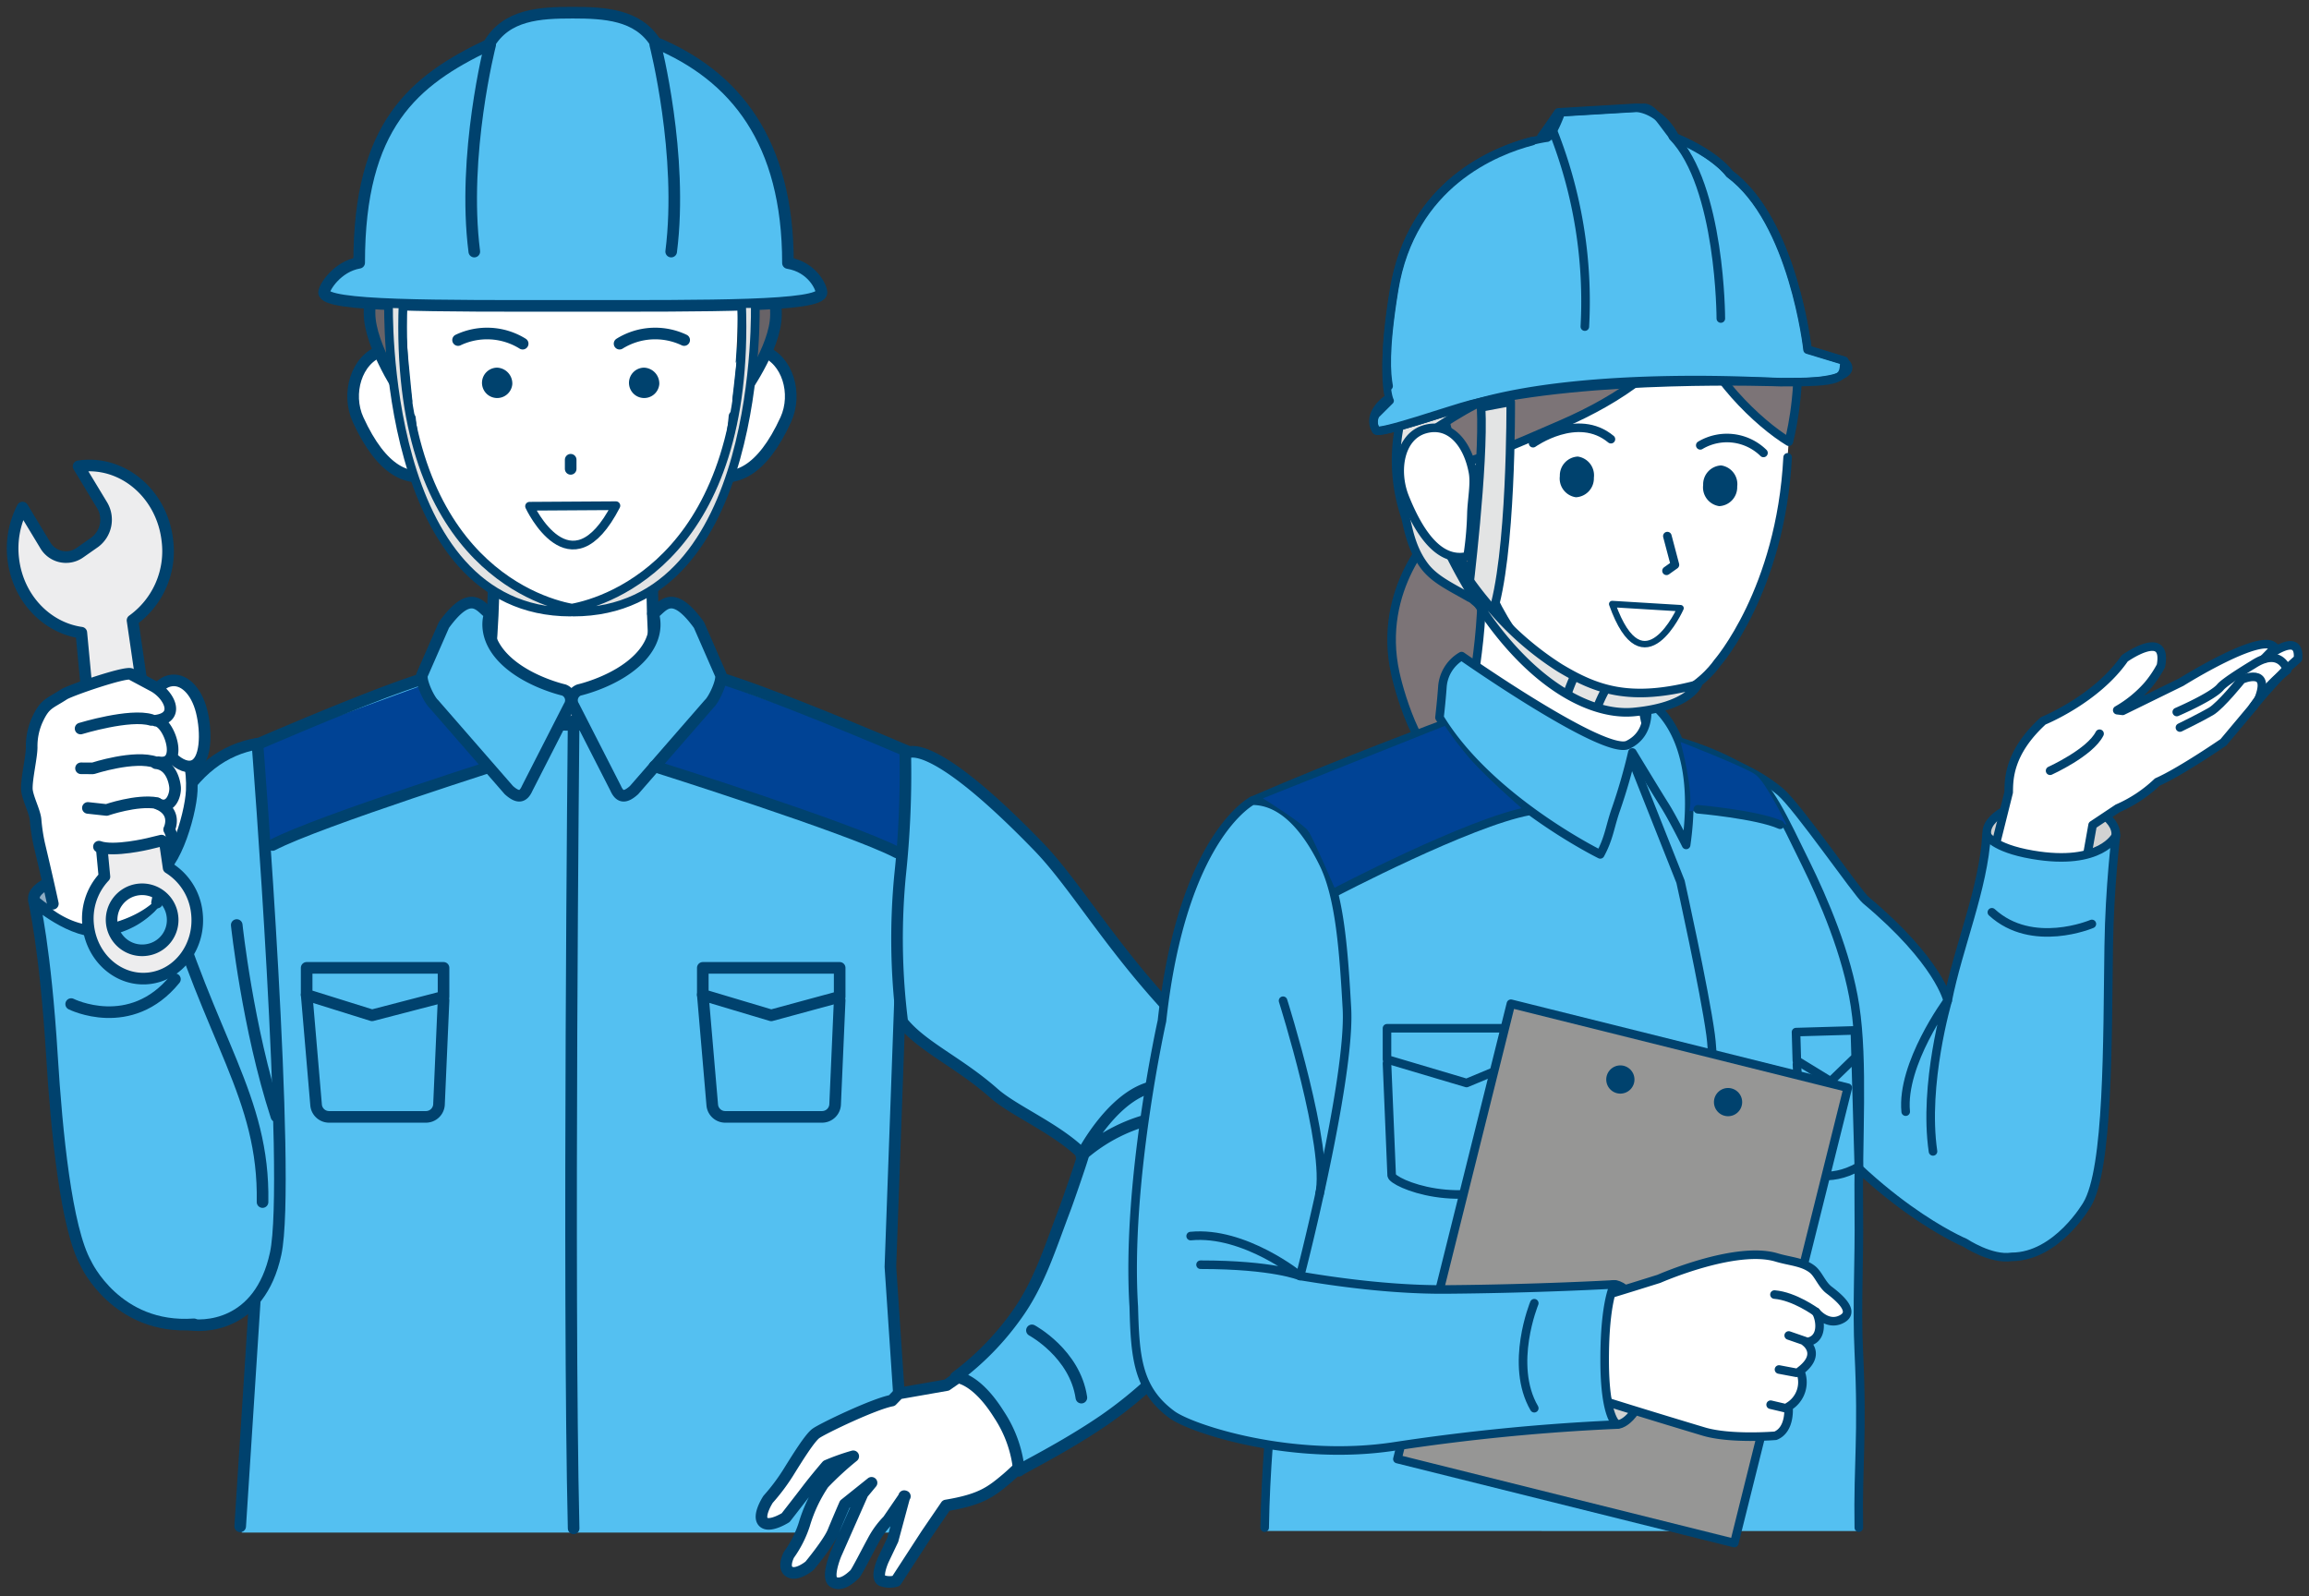 <svg xmlns="http://www.w3.org/2000/svg" width="395.329" height="273.25" viewBox="0 0 395.329 273.25">
  <rect x="0" y="0" width="395.329" height="273.25" fill="#333333" stroke="none"/>
  <g id="head_deco" transform="translate(-1057.875 -307.875)">
    <g id="Group_2562" data-name="Group 2562" transform="translate(1059 309)">
      <path id="Path_4531" data-name="Path 4531" d="M33.425,80.6C39.231,63.159,37.9,38.017,37.9,38.017H65.485S63.454,61.952,69.665,80.6Z" transform="translate(45.389 51.501)" fill="#fff" stroke="rgba(0,0,0,0)" stroke-width="2.25"/>
      <path id="Path_4532" data-name="Path 4532" d="M33.425,80.6C39.231,63.159,37.9,38.017,37.9,38.017H65.485S63.454,61.952,69.665,80.6Z" transform="translate(45.389 51.501)" fill="none" stroke="#00426e" stroke-linecap="round" stroke-linejoin="round" stroke-width="1.987"/>
      <path id="Path_4533" data-name="Path 4533" d="M17.239,195.756H131.363l-3.069-45.71,3.183-88.262S94.521,46.223,94.365,48.813c-.687,11.5-40.537,11.553-41.223.056C52.986,46.278,16.97,61.735,16.97,61.735l2.869,88.311L16.97,194.395Z" transform="translate(23.027 65.511)" fill="#54c0f1" stroke="rgba(0,0,0,0)" stroke-width="2.25"/>
      <path id="Path_4534" data-name="Path 4534" d="M50.635,48.6l2.612,4.287,8.236,10.227-42.393,14.6-.623-17.3,26.827-9.753Z" transform="translate(25.075 65.85)" fill="#004395" stroke="rgba(0,0,0,0)" stroke-width="2.25"/>
      <path id="Path_4535" data-name="Path 4535" d="M60.862,54.681S27.125,65.335,19.311,69.445" transform="translate(26.223 74.102)" fill="none" stroke="#00426e" stroke-linecap="round" stroke-linejoin="round" stroke-width="1.987"/>
      <path id="Path_4536" data-name="Path 4536" d="M58.12,49.15l-2.612,4.287L47.272,63.664l42.393,14.6.623-17.3L63.462,51.2Z" transform="translate(64.191 66.594)" fill="#004395" stroke="rgba(0,0,0,0)" stroke-width="2.25"/>
      <path id="Path_4537" data-name="Path 4537" d="M16.971,194.687l2.869-44.439L16.971,62.062s36.014-15.79,36.17-13.2c.687,11.52,40.536,11.464,41.225-.054.151-2.6,37.111,13.3,37.111,13.3l-3.183,88.137,3.183,47.5" transform="translate(23.029 65.515)" fill="none" stroke="#00426e" stroke-linecap="round" stroke-linejoin="round" stroke-width="1.987"/>
      <path id="Path_4538" data-name="Path 4538" d="M41.424,52.01s-.986,97.019,0,138.285" transform="translate(55.664 70.251)" fill="none" stroke="#00426e" stroke-linecap="round" stroke-linejoin="round" stroke-width="1.987"/>
      <path id="Path_4539" data-name="Path 4539" d="M45.224,74.826l-12.237,3.18-11.2-3.5V69.877H45.224Z" transform="translate(29.591 94.703)" fill="none" stroke="#00426e" stroke-linecap="round" stroke-linejoin="round" stroke-width="1.987"/>
      <path id="Path_4540" data-name="Path 4540" d="M45.224,72.792l-.779,17.845a2.239,2.239,0,0,1-2.234,2.109H25.633A2.237,2.237,0,0,1,23.4,90.682L21.79,71.841" transform="translate(29.591 97.35)" fill="none" stroke="#00426e" stroke-linecap="round" stroke-linejoin="round" stroke-width="1.987"/>
      <path id="Path_4541" data-name="Path 4541" d="M73.986,69.877H50.552v4.634l11.716,3.5,11.718-3.18Z" transform="translate(68.651 94.703)" fill="none" stroke="#00426e" stroke-linecap="round" stroke-linejoin="round" stroke-width="1.987"/>
      <path id="Path_4542" data-name="Path 4542" d="M73.986,72.792l-.779,17.845a2.239,2.239,0,0,1-2.234,2.109H54.4a2.236,2.236,0,0,1-2.232-2.064L50.552,71.841" transform="translate(68.651 97.35)" fill="none" stroke="#00426e" stroke-linecap="round" stroke-linejoin="round" stroke-width="1.987"/>
      <path id="Path_4543" data-name="Path 4543" d="M33.927,47.17,30.2,55.682c-.34,1.033,1.18,4.284,2,5.011L45.049,75.441c1.423,1.265,2.392,1.4,3.15-.328l7.174-14.047a1.877,1.877,0,0,0-.9-2.765s-6.443-1.444-10.322-5.436-2.345-7.62-2.345-7.62c-1.545-.913-3.079-4.714-7.875,1.925" transform="translate(40.949 58.712)" fill="#54c0f1" stroke="rgba(0,0,0,0)" stroke-width="2.25"/>
      <path id="Path_4544" data-name="Path 4544" d="M33.927,47.17,30.2,55.682c-.34,1.033,1.18,4.284,2,5.011L45.049,75.441c1.423,1.265,2.392,1.4,3.15-.328l7.174-14.047a1.877,1.877,0,0,0-.9-2.765s-6.443-1.444-10.322-5.436-2.345-7.62-2.345-7.62C40.257,44.332,38.724,40.531,33.927,47.17Z" transform="translate(40.949 58.712)" fill="none" stroke="#00426e" stroke-linecap="round" stroke-linejoin="round" stroke-width="1.987"/>
      <path id="Path_4545" data-name="Path 4545" d="M62.787,47.17l3.725,8.512c.34,1.033-1.18,4.284-2,5.011L51.666,75.441c-1.423,1.265-2.392,1.4-3.15-.328L41.342,61.066a1.877,1.877,0,0,1,.9-2.765s6.443-1.444,10.322-5.436,2.345-7.62,2.345-7.62c1.545-.913,3.079-4.714,7.875,1.925" transform="translate(55.764 58.712)" fill="#54c0f1" stroke="rgba(0,0,0,0)" stroke-width="2.25"/>
      <path id="Path_4546" data-name="Path 4546" d="M62.787,47.17l3.725,8.512c.34,1.033-1.18,4.284-2,5.011L51.666,75.441c-1.423,1.265-2.392,1.4-3.15-.328L41.342,61.066a1.877,1.877,0,0,1,.9-2.765s6.443-1.444,10.322-5.436,2.345-7.62,2.345-7.62C56.457,44.332,57.991,40.531,62.787,47.17Z" transform="translate(55.764 58.712)" fill="none" stroke="#00426e" stroke-linecap="round" stroke-linejoin="round" stroke-width="1.987"/>
      <path id="Path_4547" data-name="Path 4547" d="M97.643,98.608l-4.445-.34-6.667,4.622-8.215,1.439-1.175,1.21c-3.072.576-11.662,4.7-12.957,5.589-1.062.727-3.171,4.141-4.907,6.927a34.328,34.328,0,0,1-3.334,4.4s-1.838,2.808-.816,3.862,3.831-.734,3.831-.734,2.343-3,3.78-4.884,3.277-4.018,3.277-4.018a37.579,37.579,0,0,1,4.513-1.6,53.816,53.816,0,0,0-5.1,4.695,25.347,25.347,0,0,0-3.289,6.986,18.883,18.883,0,0,1-2.623,5.179s-1.175,2.189.111,2.926,3.428-1.048,3.428-1.048,3.258-3.923,4.03-5.816,2-4.719,2-4.719l4.575-3.664-1.517,1.828-4.608,10.433s-1.659,3.99-.373,4.726,2.791-.552,3.617-1.342c.337-.321,2.128-3.86,3.065-5.568a14.918,14.918,0,0,1,2.626-3.638l2.838-4.141c.208.066-.208-.059,0,0L77.29,129.4l-1.611,3.386s-1.42,3.093-.229,3.579a3.827,3.827,0,0,0,2.418.064l5.221-8.038L86.43,123.5c5.929-.991,7.616-2.272,10.428-4.643a44.617,44.617,0,0,0,9.689-11.869Z" transform="translate(74.433 133.127)" fill="#fff" stroke="rgba(0,0,0,0)" stroke-width="2.25"/>
      <path id="Path_4548" data-name="Path 4548" d="M97.643,98.608l-4.445-.34-6.667,4.622-8.215,1.439-1.175,1.21c-3.072.576-11.662,4.7-12.957,5.589-1.062.727-3.171,4.141-4.907,6.927a34.328,34.328,0,0,1-3.334,4.4s-1.838,2.808-.816,3.862,3.831-.734,3.831-.734,2.343-3,3.78-4.884,3.277-4.018,3.277-4.018a37.579,37.579,0,0,1,4.513-1.6,53.816,53.816,0,0,0-5.1,4.695,25.347,25.347,0,0,0-3.289,6.986,18.883,18.883,0,0,1-2.623,5.179s-1.175,2.189.111,2.926,3.428-1.048,3.428-1.048,3.258-3.923,4.03-5.816,2-4.719,2-4.719l4.575-3.664-1.517,1.828-4.608,10.433s-1.659,3.99-.373,4.726,2.791-.552,3.617-1.342c.337-.321,2.128-3.86,3.065-5.568a14.918,14.918,0,0,1,2.626-3.638l2.838-4.141c.208.066-.208-.059,0,0L77.29,129.4l-1.611,3.386s-1.42,3.093-.229,3.579a3.827,3.827,0,0,0,2.418.064l5.221-8.038L86.43,123.5c5.929-.991,7.616-2.272,10.428-4.643a44.617,44.617,0,0,0,9.689-11.869Z" transform="translate(74.433 133.127)" fill="none" stroke="#00426e" stroke-linecap="round" stroke-linejoin="round" stroke-width="1.987"/>
      <path id="Path_4549" data-name="Path 4549" d="M127.424,122.762c-2.56-10.414-13.016-20.858-18.586-27.2-8.953-10.194-14.358-19.3-19.966-25.086-19.577-20.2-22.793-15.8-22.793-15.8a164.458,164.458,0,0,1-.894,20.773,113.929,113.929,0,0,0,.38,25.086c3.369,4.232,9.687,6.891,15.687,12.2,3.463,3.067,10.909,6.092,15.3,10.567-.281,1.123-2.664,7.972-3.062,9.022-2.706,7.127-4.5,13.044-8.387,18.421a47.34,47.34,0,0,1-10.378,10.591s3.36-.068,7.415,6.427a21,21,0,0,1,3.4,9.6c.092-.283,7.538-3.855,14.507-8.618a71.705,71.705,0,0,0,12.931-11.454,83.352,83.352,0,0,0,11.992-19.03c3.036-7.057,4.044-9.031,2.456-15.491" transform="translate(87.791 73.32)" fill="#54c0f1" stroke="rgba(0,0,0,0)" stroke-width="2.25"/>
      <path id="Path_4550" data-name="Path 4550" d="M127.424,122.762c-2.56-10.414-13.016-20.858-18.586-27.2-8.953-10.194-14.358-19.3-19.966-25.086-19.577-20.2-22.793-15.8-22.793-15.8a164.458,164.458,0,0,1-.894,20.773,113.929,113.929,0,0,0,.38,25.086c3.369,4.232,9.687,6.891,15.687,12.2,3.463,3.067,10.909,6.092,15.3,10.567-.281,1.123-2.664,7.972-3.062,9.022-2.706,7.127-4.5,13.044-8.387,18.421a47.34,47.34,0,0,1-10.378,10.591s3.36-.068,7.415,6.427a21,21,0,0,1,3.4,9.6c.092-.283,7.538-3.855,14.507-8.618a71.705,71.705,0,0,0,12.931-11.454,83.352,83.352,0,0,0,11.992-19.03C128,131.2,129.011,129.221,127.424,122.762Z" transform="translate(87.791 73.32)" fill="none" stroke="#00426e" stroke-linecap="round" stroke-linejoin="round" stroke-width="1.987"/>
      <path id="Path_4551" data-name="Path 4551" d="M92.005,78.448c-7.9,0-13.962,11.985-13.962,11.985a28.387,28.387,0,0,1,13.113-6.552" transform="translate(105.979 106.314)" fill="none" stroke="#00426e" stroke-linecap="round" stroke-linejoin="round" stroke-width="1.987"/>
      <path id="Path_4552" data-name="Path 4552" d="M74.453,96.255s7.366,3.961,8.467,11.518" transform="translate(101.1 130.391)" fill="none" stroke="#00426e" stroke-linecap="round" stroke-linejoin="round" stroke-width="1.987"/>
      <path id="Path_4553" data-name="Path 4553" d="M32.515,53.628C21.1,55.577,12.884,67.765,10.147,97.088,7.1,129.711,3.855,149.241,20.429,153c2.659.606,12.476.62,15.205-12.053s-3.119-87.322-3.119-87.322" transform="translate(10.437 72.568)" fill="#54c0f1" stroke="rgba(0,0,0,0)" stroke-width="2.25"/>
      <path id="Path_4554" data-name="Path 4554" d="M32.515,53.628C21.1,55.577,12.884,67.765,10.147,97.088,7.1,129.711,3.855,149.241,20.429,153c2.659.606,12.476.62,15.205-12.053S32.515,53.628,32.515,53.628Z" transform="translate(10.437 72.568)" fill="none" stroke="#00426e" stroke-linecap="round" stroke-linejoin="round" stroke-width="1.987"/>
      <path id="Path_4555" data-name="Path 4555" d="M16.711,66.776S18.58,84.4,23.5,99.527" transform="translate(22.696 90.472)" fill="none" stroke="#00426e" stroke-linecap="round" stroke-linejoin="round" stroke-width="1.987"/>
      <path id="Path_4556" data-name="Path 4556" d="M24.907,65.691c.444,2.3-3.68,8.411-10.017,9.638S2.452,70.608,2.008,68.31s4.844-4.251,11.18-5.478,11.275.561,11.718,2.859" transform="translate(2.694 84.609)" fill="#8facc3" stroke="rgba(0,0,0,0)" stroke-width="2.25"/>
      <path id="Path_4557" data-name="Path 4557" d="M24.907,65.691c.444,2.3-3.68,8.411-10.017,9.638S2.452,70.608,2.008,68.31s4.844-4.251,11.18-5.478S24.463,63.393,24.907,65.691Z" transform="translate(2.694 84.609)" fill="none" stroke="#00426e" stroke-linecap="round" stroke-linejoin="round" stroke-width="1.987"/>
      <path id="Path_4558" data-name="Path 4558" d="M40.728,120.243c.316-18.138-9.038-32.9-16.281-55.985,0,0-.951,6-9.628,6.7C5.271,71.723,2.2,66.513,2.2,66.513S3.19,75.162,4.457,87.9c1.2,12.013,2.17,31.9,5.816,38.6,0,0,4.619,15.722,20.36,10.947,5.516-1.673,9.965-9.777,10.1-17.2" transform="translate(2.986 87.002)" fill="#54c0f1" stroke="rgba(0,0,0,0)" stroke-width="2.25"/>
      <path id="Path_4559" data-name="Path 4559" d="M4.688,74.96s10.164,5.1,17.767-4.258" transform="translate(6.372 95.823)" fill="none" stroke="#00426e" stroke-linecap="round" stroke-linejoin="round" stroke-width="1.987"/>
      <path id="Path_4560" data-name="Path 4560" d="M41.116,118.282c.316-18.138-8.911-27.471-16.7-54.468,0,0-1.935,6.608-10.532,7.986-5.2.833-11.9-5.087-11.9-5.087S3.923,74.756,5.065,93.3c.8,13.014,2.437,29.509,5.827,35.542,0,0,5.2,11.322,18.482,10.371" transform="translate(2.709 86.399)" fill="none" stroke="#00426e" stroke-linecap="round" stroke-linejoin="round" stroke-width="1.987"/>
      <path id="Path_4561" data-name="Path 4561" d="M22,65.218c-.2,4.45-3.44,14.936-6.986,14.288S6.076,67.523,7.324,60.715,11.91,50.353,15.456,51,22.31,58.3,22,65.218" transform="translate(9.705 69.002)" fill="#fff" stroke="rgba(0,0,0,0)" stroke-width="2.25"/>
      <path id="Path_4562" data-name="Path 4562" d="M22,65.218c-.2,4.45-3.44,14.936-6.986,14.288S6.076,67.523,7.324,60.715,11.91,50.353,15.456,51,22.31,58.3,22,65.218Z" transform="translate(9.705 69.002)" fill="none" stroke="#00426e" stroke-linecap="round" stroke-linejoin="round" stroke-width="1.987"/>
      <path id="Path_4563" data-name="Path 4563" d="M19.117,54.293c.9,3.581.809,8.767-1.611,9.373s-5.808-3.421-6.707-7,.337-6.979,2.76-7.585,4.662,1.633,5.558,5.214" transform="translate(14.28 66.377)" fill="#fff" stroke="rgba(0,0,0,0)" stroke-width="2.25"/>
      <path id="Path_4564" data-name="Path 4564" d="M19.117,54.293c.9,3.581.809,8.767-1.611,9.373s-5.808-3.421-6.707-7,.337-6.979,2.76-7.585S18.221,50.712,19.117,54.293Z" transform="translate(14.28 66.377)" fill="none" stroke="#00426e" stroke-linecap="round" stroke-linejoin="round" stroke-width="1.987"/>
      <path id="Path_4565" data-name="Path 4565" d="M25.055,83.681c1.571-4,.543-4.077.543-4.077a4.164,4.164,0,0,0,.241-4.466s-.123-4.185-1.979-4.421c2.211,1.229,3.173-1.6,2.982-2.947,0,0-.323-3.692-3.256-3.978l.439-.168c4.417.748,1.854-6.972-.455-7.118,4.289-.58,2.222-4.48-.418-5.912L19.27,48.517c-.991-.42-10.378,2.8-11.447,3.492-2.43,1.583-3.19,1.517-4.433,4.091A10.964,10.964,0,0,0,2.3,61.082c-.012,1.687-.847,5.171-.83,7.023.014,1.456,1.4,3.956,1.5,5.407.075,1.109.5,3,.611,4.086A53.607,53.607,0,0,0,5.843,88.9s4.544,3.692,9.527,2.522c5.761-1.352,8.2-4.183,8.2-4.183.944-1.529.514-1.085,1.484-3.553" transform="translate(2.003 65.673)" fill="#fff" stroke="rgba(0,0,0,0)" stroke-width="2.25"/>
      <path id="Path_4566" data-name="Path 4566" d="M11.677,62.605a35.117,35.117,0,0,1-.757,5.945" transform="translate(14.843 84.849)" fill="none" stroke="#00426e" stroke-linecap="round" stroke-linejoin="round" stroke-width="1.987"/>
      <path id="Path_4567" data-name="Path 4567" d="M27.147,102.272,20.966,59.9a14.579,14.579,0,0,0,5.962-13.726c-.918-7.9-7.566-13.585-14.851-12.7-.116.017-.231.035-.349.054l3.992,6.6a4.829,4.829,0,0,1-1.208,6.389L11.9,48.346a4.111,4.111,0,0,1-5.922-1.4L2.134,40.587a15.213,15.213,0,0,0-1.588,8.8C1.327,56.1,6.263,61.171,12.2,62.009l3.954,41.768a10.448,10.448,0,0,0-2.767,8.444c.646,5.568,5.334,9.574,10.466,8.951s8.772-5.641,8.125-11.206a10.335,10.335,0,0,0-4.829-7.693m-3.836,14.071a5.226,5.226,0,1,1,4.485-5.8,5.172,5.172,0,0,1-4.485,5.8" transform="translate(0.6 45.189)" fill="#ededee" stroke="rgba(0,0,0,0)" stroke-width="2.25"/>
      <path id="Path_4568" data-name="Path 4568" d="M27.147,102.272,20.966,59.9a14.579,14.579,0,0,0,5.962-13.726c-.918-7.9-7.566-13.585-14.851-12.7-.116.017-.231.035-.349.054l3.992,6.6a4.829,4.829,0,0,1-1.208,6.389L11.9,48.346a4.111,4.111,0,0,1-5.922-1.4L2.134,40.587a15.213,15.213,0,0,0-1.588,8.8C1.327,56.1,6.263,61.171,12.2,62.009l3.954,41.768a10.448,10.448,0,0,0-2.767,8.444c.646,5.568,5.334,9.574,10.466,8.951s8.772-5.641,8.125-11.206A10.335,10.335,0,0,0,27.147,102.272Zm-3.836,14.071a5.226,5.226,0,1,1,4.485-5.8A5.172,5.172,0,0,1,23.311,116.342Z" transform="translate(0.6 45.189)" fill="none" stroke="#00426e" stroke-linecap="round" stroke-linejoin="round" stroke-width="1.987"/>
      <path id="Path_4569" data-name="Path 4569" d="M20.212,76.407H18.869L7.458,78.7,5.207,50.934l8.021-2.423,3.98,1.935L19.95,67.411Z" transform="translate(7.077 65.729)" fill="#fff" stroke="rgba(0,0,0,0)" stroke-width="2.25"/>
      <path id="Path_4570" data-name="Path 4570" d="M25.594,79.637a4.164,4.164,0,0,0,.241-4.466s1.519-2.984-1.979-4.421c2.211,1.229,3.173-1.6,2.98-2.947,0,0-.321-3.692-3.253-3.978l.436-.168c4.419.748,1.854-6.974-.455-7.118,4.291-.58,2.225-4.48-.415-5.912L19.265,48.55c-.991-.42-10.376,2.8-11.445,3.492-2.43,1.581-3.19,1.517-4.433,4.091A10.933,10.933,0,0,0,2.3,61.115c-.014,1.687-.849,5.171-.83,7.023.012,1.456,1.4,3.956,1.5,5.407a31.648,31.648,0,0,0,.611,4.086c1.637,6.9,2.345,10.253,2.345,10.253" transform="translate(1.999 65.721)" fill="none" stroke="#00426e" stroke-linecap="round" stroke-linejoin="round" stroke-width="1.987"/>
      <path id="Path_4571" data-name="Path 4571" d="M5.9,58.8l3.2.349s5.141-1.788,8.595-1.182" transform="translate(8.021 78.399)" fill="none" stroke="#00426e" stroke-linecap="round" stroke-linejoin="round" stroke-width="1.987"/>
      <path id="Path_4572" data-name="Path 4572" d="M5.4,56.181l2.05.012s7.132-2.336,10.777-1.022" transform="translate(7.344 74.234)" fill="none" stroke="#00426e" stroke-linecap="round" stroke-linejoin="round" stroke-width="1.987"/>
      <path id="Path_4573" data-name="Path 4573" d="M5.371,53.485s8.46-2.588,12.112-1.468" transform="translate(7.301 70.121)" fill="none" stroke="#00426e" stroke-linecap="round" stroke-linejoin="round" stroke-width="1.987"/>
      <path id="Path_4574" data-name="Path 4574" d="M17.407,60.625l-2.237.543S9.222,62.6,6.7,61.661" transform="translate(9.114 82.169)" fill="none" stroke="#00426e" stroke-linecap="round" stroke-linejoin="round" stroke-width="1.987"/>
      <path id="Path_4575" data-name="Path 4575" d="M38.475,32.2c1.538,4.634,4.768,12.676.5,14.1s-8.857-.356-12.969-9.331c-2.031-4.438-.3-10.333,3.964-11.758s6.962,2.354,8.5,6.988" transform="translate(34.174 33.748)" fill="#fff" stroke="rgba(0,0,0,0)" stroke-width="2.25"/>
      <path id="Path_4576" data-name="Path 4576" d="M38.475,32.2c1.538,4.634,4.768,12.676.5,14.1s-8.857-.356-12.969-9.331c-2.031-4.438-.3-10.333,3.964-11.758S36.937,27.564,38.475,32.2Z" transform="translate(34.174 33.748)" fill="none" stroke="#00426e" stroke-linecap="round" stroke-linejoin="round" stroke-width="1.989"/>
      <path id="Path_4577" data-name="Path 4577" d="M52.805,32.2c-1.541,4.634-4.768,12.676-.507,14.1s8.857-.356,12.969-9.331c2.031-4.438.3-10.333-3.964-11.758s-6.962,2.354-8.5,6.988" transform="translate(68.146 33.748)" fill="#fff" stroke="rgba(0,0,0,0)" stroke-width="2.25"/>
      <path id="Path_4578" data-name="Path 4578" d="M52.805,32.2c-1.541,4.634-4.768,12.676-.507,14.1s8.857-.356,12.969-9.331c2.031-4.438.3-10.333-3.964-11.758S54.341,27.564,52.805,32.2Z" transform="translate(68.146 33.748)" fill="none" stroke="#00426e" stroke-linecap="round" stroke-linejoin="round" stroke-width="1.989"/>
      <path id="Path_4579" data-name="Path 4579" d="M86.184,43.168c-.418,25.459-5.865,52.75-28.7,52.75-24.3,0-28.7-30.812-28.7-52.75s13.622-37.4,29.469-37.4,28.283,15.46,27.922,37.4" transform="translate(39.094 7.845)" fill="#fff" stroke="rgba(0,0,0,0)" stroke-width="2.25"/>
      <path id="Path_4580" data-name="Path 4580" d="M55.97,62.631c-24.369-1.68-26.681-32.7-26.681-32.7" transform="translate(39.775 40.557)" fill="none" stroke="#00426e" stroke-linecap="round" stroke-linejoin="round" stroke-width="1.989"/>
      <path id="Path_4581" data-name="Path 4581" d="M67.994,29.8S66.068,61.137,41.7,62.817" transform="translate(56.629 40.371)" fill="none" stroke="#00426e" stroke-linecap="round" stroke-linejoin="round" stroke-width="1.989"/>
      <path id="Path_4582" data-name="Path 4582" d="M50.369,29.077a2.6,2.6,0,1,1-2.586-2.829,2.716,2.716,0,0,1,2.586,2.829" transform="translate(61.385 35.574)" fill="#00426e" stroke="rgba(0,0,0,0)" stroke-width="2.25"/>
      <path id="Path_4583" data-name="Path 4583" d="M39.7,29.077a2.6,2.6,0,1,1-2.586-2.829A2.716,2.716,0,0,1,39.7,29.077" transform="translate(46.888 35.574)" fill="#00426e" stroke="rgba(0,0,0,0)" stroke-width="2.25"/>
      <path id="Path_4584" data-name="Path 4584" d="M32.782,24.885a11.554,11.554,0,0,1,11.058.62" transform="translate(44.521 32.209)" fill="none" stroke="#00426e" stroke-linecap="round" stroke-linejoin="round" stroke-width="1.989"/>
      <path id="Path_4585" data-name="Path 4585" d="M55.566,24.885a11.554,11.554,0,0,0-11.058.62" transform="translate(60.446 32.209)" fill="none" stroke="#00426e" stroke-linecap="round" stroke-linejoin="round" stroke-width="1.989"/>
      <line id="Line_236" data-name="Line 236" y2="1.562" transform="translate(96.583 77.588)" fill="none" stroke="#00426e" stroke-linecap="round" stroke-linejoin="round" stroke-width="1.989"/>
      <path id="Path_4586" data-name="Path 4586" d="M52.757,36.282c-7.807,15.118-14.785.092-14.785.092Z" transform="translate(51.569 49.173)" fill="#fff" stroke="rgba(0,0,0,0)" stroke-width="2.25"/>
      <path id="Path_4587" data-name="Path 4587" d="M52.757,36.282c-7.807,15.118-14.785.092-14.785.092Z" transform="translate(51.569 49.173)" fill="none" stroke="#00426e" stroke-linecap="round" stroke-linejoin="round" stroke-width="1.492"/>
      <path id="Path_4588" data-name="Path 4588" d="M54.6,25.21c0,3.1-1.489,15.524-1.489,15.524s5.7-7.479,6.412-13.405c.368-3.081-.7-7.738-2.2-7.738S54.6,22.107,54.6,25.21" transform="translate(72.138 26.546)" fill="#686367" stroke="rgba(0,0,0,0)" stroke-width="2.25"/>
      <path id="Path_4589" data-name="Path 4589" d="M54.6,25.21c0,3.1-1.489,15.524-1.489,15.524s5.7-7.479,6.412-13.405c.368-3.081-.7-7.738-2.2-7.738S54.6,22.107,54.6,25.21Z" transform="translate(72.138 26.546)" fill="none" stroke="#00426e" stroke-linecap="round" stroke-linejoin="round" stroke-width="1.989"/>
      <path id="Path_4590" data-name="Path 4590" d="M31.349,25.116c0,3.1,1.34,15.965,1.34,15.965s-5.556-7.92-6.264-13.847c-.368-3.081.7-7.738,2.2-7.738s2.723,2.517,2.723,5.62" transform="translate(35.79 26.418)" fill="#686367" stroke="rgba(0,0,0,0)" stroke-width="2.25"/>
      <path id="Path_4591" data-name="Path 4591" d="M31.349,25.116c0,3.1,1.34,15.965,1.34,15.965s-5.556-7.92-6.264-13.847c-.368-3.081.7-7.738,2.2-7.738S31.349,22.013,31.349,25.116Z" transform="translate(35.79 26.418)" fill="none" stroke="#00426e" stroke-linecap="round" stroke-linejoin="round" stroke-width="1.989"/>
      <path id="Path_4592" data-name="Path 4592" d="M102.485,43.306c0-20.853-9.048-32.053-22.7-37.755C76.748.759,71.074.443,65.64.443c-5.669,0-11.4.295-14.4,5.5-12.9,6.122-22.17,13.8-22.17,37.314-3.815.663-6.011,4.258-6.011,5.087,0,2.439,19.065,2.3,42.584,2.3s42.584.137,42.584-2.3c0-.866-1.583-4.353-5.74-5.035" transform="translate(31.298 0.602)" fill="#54c0f1" stroke="rgba(0,0,0,0)" stroke-width="2.25"/>
      <path id="Path_4593" data-name="Path 4593" d="M102.485,43.306c0-20.853-9.048-32.053-22.7-37.755C76.748.759,71.074.443,65.64.443c-5.669,0-11.4.295-14.4,5.5-12.9,6.122-22.17,13.8-22.17,37.314-3.815.663-6.011,4.258-6.011,5.087,0,2.439,19.065,2.3,42.584,2.3s42.584.137,42.584-2.3C108.225,47.474,106.642,43.987,102.485,43.306Z" transform="translate(31.298 0.602)" fill="none" stroke="#00426e" stroke-linecap="round" stroke-linejoin="round" stroke-width="1.989"/>
      <path id="Path_4594" data-name="Path 4594" d="M36.986,2.773S32.154,21.6,34.266,38.178" transform="translate(45.813 3.769)" fill="none" stroke="#00426e" stroke-linecap="round" stroke-linejoin="round" stroke-width="1.989"/>
      <path id="Path_4595" data-name="Path 4595" d="M47.1,2.773S51.93,21.6,49.819,38.178" transform="translate(63.97 3.769)" fill="none" stroke="#00426e" stroke-linecap="round" stroke-linejoin="round" stroke-width="1.989"/>
      <path id="Path_4596" data-name="Path 4596" d="M90.526,21.6H88.179C89.753,64.591,65.6,72.562,59.134,73.74c-6.467-1.177-30.481-9.09-28.908-52.083L27.745,21.6S26.381,74.407,58.922,74.407l.212-.054.215.054C92.1,74.407,90.526,21.6,90.526,21.6" transform="translate(37.658 29.254)" fill="#e3e4e4" stroke="rgba(0,0,0,0)" stroke-width="2.25"/>
      <path id="Path_4597" data-name="Path 4597" d="M90.526,21.6H88.179C89.753,64.591,65.6,72.562,59.134,73.74c-6.467-1.177-30.481-9.09-28.908-52.083L27.745,21.6S26.381,74.407,58.922,74.407l.212-.054.215.054C92.1,74.407,90.526,21.6,90.526,21.6Z" transform="translate(37.658 29.254)" fill="none" stroke="#00426e" stroke-linecap="round" stroke-linejoin="round" stroke-width="1.492"/>
      <path id="Path_4598" data-name="Path 4598" d="M47.049,55.23S80.786,65.884,88.6,69.994" transform="translate(63.888 74.846)" fill="none" stroke="#00426e" stroke-linecap="round" stroke-linejoin="round" stroke-width="1.987"/>
      <rect id="Rectangle_12606" data-name="Rectangle 12606" width="217" height="271" transform="translate(0)" fill="none" stroke="rgba(0,0,0,0)" stroke-width="2.25"/>
    </g>
    <g id="Group_2564" data-name="Group 2564" transform="translate(1250.687 325.222)">
      <path id="Path_4599" data-name="Path 4599" d="M76.724,52.666c-5.825-.341-11.681,2.444-11.858,5.443S70.3,65.662,76.118,66s10.656-4.293,10.833-7.292-4.4-5.7-10.227-6.045" transform="translate(82.482 66.936)" fill="#d1d2d2" stroke="rgba(0,0,0,0)" stroke-width="1.5"/>
      <path id="Path_4600" data-name="Path 4600" d="M76.724,52.666c-5.825-.341-11.681,2.444-11.858,5.443S70.3,65.662,76.118,66s10.656-4.293,10.833-7.292S82.549,53.007,76.724,52.666Z" transform="translate(82.482 66.936)" fill="none" stroke="#00426e" stroke-linecap="round" stroke-linejoin="round" stroke-width="1.467"/>
      <path id="Path_4601" data-name="Path 4601" d="M68.617,66.286c.045-2.049-.125-6.735,5.924-12.249,0,0,9.073-3.651,13.934-10.686,0,0,7.44-5.3,6.211,1.272a18.617,18.617,0,0,1-2.224,3.305,20.493,20.493,0,0,1-5.257,4.291l.925.111L98.194,47.4s14.341-9,16.017-5.8c0,0,.534-.7-1.906,1.833,0,0,6.295-5.191,5.845-.027l-2.056,1.851s-4.371,4.664-6.024,6.876l-4.686,5.588s-7.315,5.036-11.315,6.8a23.266,23.266,0,0,1-6.792,4.507l-4.291,2.855-3.292,18.5L64.862,81.331Z" transform="translate(82.481 52.026)" fill="#fff" stroke="rgba(0,0,0,0)" stroke-width="1.5"/>
      <path id="Path_4602" data-name="Path 4602" d="M68.617,66.286c.045-2.049-.125-6.735,5.924-12.249,0,0,9.073-3.651,13.934-10.686,0,0,7.44-5.3,6.211,1.272a18.617,18.617,0,0,1-2.224,3.305,20.493,20.493,0,0,1-5.257,4.291l.925.111L98.194,47.4s14.341-9,16.017-5.8c0,0,.534-.7-1.906,1.833,0,0,6.295-5.191,5.845-.027l-2.056,1.851s-4.371,4.664-6.024,6.876l-4.686,5.588s-7.315,5.036-11.315,6.8a23.266,23.266,0,0,1-6.792,4.507l-4.291,2.855-3.292,18.5L64.862,81.331Z" transform="translate(82.481 52.026)" fill="none" stroke="#00426e" stroke-linecap="round" stroke-linejoin="round" stroke-width="1.467"/>
      <path id="Path_4603" data-name="Path 4603" d="M92.257,50.365a24.984,24.984,0,0,1,5.836-6.32s-1.145-4.021-5.84-.952c0,0-4.736,2.831-5.6,3.866-1.349,1.633-7.471,4.264-7.471,4.264" transform="translate(100.696 53.331)" fill="none" stroke="#00426e" stroke-linecap="round" stroke-linejoin="round" stroke-width="1.467"/>
      <path id="Path_4604" data-name="Path 4604" d="M79.422,52.06s3.723-1.815,5.336-2.776c1.679-1,5.243-5.452,5.243-5.452s5.263-2.34,2.8,3.566" transform="translate(100.996 55.157)" fill="none" stroke="#00426e" stroke-linecap="round" stroke-linejoin="round" stroke-width="1.467"/>
      <path id="Path_4605" data-name="Path 4605" d="M69.636,54s6.844-3.094,8.471-6.338" transform="translate(88.552 60.612)" fill="none" stroke="#00426e" stroke-linecap="round" stroke-linejoin="round" stroke-width="1.467"/>
      <path id="Path_4606" data-name="Path 4606" d="M42.948,48.5s11.326,1.747,18.811,8.008C64.724,58.987,74.983,73.887,76.4,75.072,89.017,85.624,90.432,92.31,90.432,92.31c1.8-9.173,6.149-19.25,6.654-28.434,0,0,.979,2.263,7.86,3.442C116.729,69.336,119.25,64,119.25,64s-1.095,8.7-1.245,18.952c-.236,16.419-.014,38.127-3.723,44.283,0,0-5.154,8.918-12.887,8.928-3.541.554-8.005-2.419-8.005-2.419s-15.856-6.558-30.347-26.61-23.55-32.264-23.55-32.264Z" transform="translate(50.221 61.676)" fill="#54c0f1" stroke="rgba(0,0,0,0)" stroke-width="1.5"/>
      <path id="Path_4607" data-name="Path 4607" d="M42.948,48.5s11.326,1.747,18.811,8.008C64.724,58.987,74.983,73.887,76.4,75.072,89.017,85.624,90.432,92.31,90.432,92.31c1.8-9.173,6.149-19.25,6.654-28.434,0,0,.979,2.263,7.86,3.442C116.729,69.336,119.25,64,119.25,64s-1.095,8.7-1.245,18.952c-.236,16.419-.014,38.127-3.723,44.283,0,0-5.154,8.918-12.887,8.928-3.541.554-8.005-2.419-8.005-2.419s-15.856-6.558-30.347-26.61-23.55-32.264-23.55-32.264Z" transform="translate(50.221 61.676)" fill="none" stroke="#00426e" stroke-linecap="round" stroke-linejoin="round" stroke-width="1.467"/>
      <path id="Path_4608" data-name="Path 4608" d="M82.369,63.116s-10.193,4.348-17.121-1.995" transform="translate(82.972 77.724)" fill="none" stroke="#00426e" stroke-linecap="round" stroke-linejoin="round" stroke-width="1.467"/>
      <path id="Path_4609" data-name="Path 4609" d="M63.458,93.585c-1.688-11.542,2.512-25.8,2.512-25.8S57.988,78.6,58.785,86.777" transform="translate(74.683 86.2)" fill="none" stroke="#00426e" stroke-linecap="round" stroke-linejoin="round" stroke-width="1.467"/>
      <path id="Path_4610" data-name="Path 4610" d="M20.648,57.382c.947,4.278,4.443,15.781,10.079,17.342-.888-3.23-2.531-4.143-.713-6.626,13.859-18.936.843-37.775-1.508-36.087-1.2.863-11.081,10.824-7.858,25.372" transform="translate(25.439 40.572)" fill="#7c7477" stroke="rgba(0,0,0,0)" stroke-width="1.5"/>
      <path id="Path_4611" data-name="Path 4611" d="M20.648,57.382c.947,4.278,4.443,15.781,10.079,17.342-.888-3.23-2.531-4.143-.713-6.626,13.859-18.936.843-37.775-1.508-36.087C27.3,32.873,17.425,42.834,20.648,57.382Z" transform="translate(25.439 40.572)" fill="none" stroke="#00426e" stroke-linecap="round" stroke-linejoin="round" stroke-width="1.467"/>
      <path id="Path_4612" data-name="Path 4612" d="M11.655,185.253l101.543.016.145-.275c-.586-9.164.472-20.575,0-30.356-.945-19.543,1.808-43.148-.645-59.258-1.306-8.575-5.693-17.991-8.405-24.338-3.716-8.7-6.12-13.16-9.893-15.708-6.524-4.4-16.392-6.442-16.392-6.442L43.1,46.8S24.245,53.582,9.511,60.222c0,0,3.994,47.339,5.107,78.374.363,10.141-2.508,27.764-2.962,46.4" transform="translate(12.095 59.517)" fill="#54c0f1" stroke="rgba(0,0,0,0)" stroke-width="1.5"/>
      <path id="Path_4613" data-name="Path 4613" d="M113.344,184.685c-.184-11.211.7-15.456,0-30.045-.382-7.844.111-15.577,0-23.993-.168-12.551.825-25.622-.645-35.267-1.368-8.966-5.5-18.421-8.405-24.338C100.316,62.952,98.047,57.8,94.4,55.335c-6.526-4.4-16.392-6.442-16.392-6.442L43.1,46.8S23.966,53.927,9.512,60.222c0,0,3.994,47.336,5.107,78.374.375,10.47-2.7,26.717-3,46.089" transform="translate(12.096 59.517)" fill="none" stroke="#00426e" stroke-linecap="round" stroke-linejoin="round" stroke-width="1.467"/>
      <path id="Path_4614" data-name="Path 4614" d="M56.123,36.1c-.856,6.994-.859,15.252-.89,22.073-.018,4.091.725,7.978,1.449,9.1.756,1.163-3.135,3.848-3.135,3.848s-2.862,3.264-14.327-2.147C28.552,63.938,25.9,62.891,25.9,62.891c0-2.376,3.889-18.546.981-30.658Z" transform="translate(32.934 40.989)" fill="#fff" stroke="rgba(0,0,0,0)" stroke-width="1.5"/>
      <path id="Path_4615" data-name="Path 4615" d="M56.123,36.1c-.856,6.994-.859,15.252-.89,22.073-.018,4.091.725,7.978,1.449,9.1.756,1.163-3.135,3.848-3.135,3.848s-2.862,3.264-14.327-2.147C28.552,63.938,25.9,62.891,25.9,62.891c0-2.376,3.889-18.546.981-30.658Z" transform="translate(32.934 40.989)" fill="none" stroke="#00426e" stroke-linecap="round" stroke-linejoin="round" stroke-width="1.467"/>
      <path id="Path_4616" data-name="Path 4616" d="M65.845,74.139s-2.292-4.6-3.657-6.756-5.552-9.071-5.552-9.071a96.083,96.083,0,0,1-2.783,9.661c-1.052,2.951-1.184,4.984-2.715,7.785,0,0-19-9.348-27.523-23.432,0,0,.325-2.749.509-5.357A6.642,6.642,0,0,1,27.4,41.814S51.845,58.938,55.879,57c4.561-2.2,3.06-7.717,3.06-7.717s9.813,4.582,6.906,24.861" transform="translate(30.03 53.172)" fill="#54c0f1" stroke="rgba(0,0,0,0)" stroke-width="1.5"/>
      <path id="Path_4617" data-name="Path 4617" d="M65.845,74.139s-2.292-4.6-3.657-6.756-5.552-9.071-5.552-9.071a96.083,96.083,0,0,1-2.783,9.661c-1.052,2.951-1.184,4.984-2.715,7.785,0,0-19-9.348-27.523-23.432,0,0,.325-2.749.509-5.357A6.642,6.642,0,0,1,27.4,41.814S51.845,58.938,55.879,57c4.561-2.2,3.06-7.717,3.06-7.717S68.753,53.861,65.845,74.139Z" transform="translate(30.03 53.172)" fill="none" stroke="#00426e" stroke-linecap="round" stroke-linejoin="round" stroke-width="1.467"/>
      <path id="Path_4618" data-name="Path 4618" d="M38.264,49.947l7.992,20.145s4.116,18.557,5.152,26.219c.779,5.747.273,18.2-.052,24.173C49.22,159.638,49.116,155.242,50.8,180" transform="translate(48.658 63.515)" fill="none" stroke="#00426e" stroke-linecap="round" stroke-linejoin="round" stroke-width="1.467"/>
      <path id="Path_4619" data-name="Path 4619" d="M19.659,75.184l13.625,4.048,10.534-4.387V69.863H19.659Z" transform="translate(24.999 88.841)" fill="none" stroke="#00426e" stroke-linecap="round" stroke-linejoin="round" stroke-width="1.467"/>
      <path id="Path_4620" data-name="Path 4620" d="M19.659,73.076l.8,19.184c.07,1.272,12.076,6.538,23.357.241V72.056" transform="translate(24.999 91.629)" fill="none" stroke="#00426e" stroke-linecap="round" stroke-linejoin="round" stroke-width="1.467"/>
      <path id="Path_4621" data-name="Path 4621" d="M50.628,75.193l5.79,3.548,4.278-4.15-.134-4.568-10.075.293Z" transform="translate(64.202 89.044)" fill="none" stroke="#00426e" stroke-linecap="round" stroke-linejoin="round" stroke-width="1.467"/>
      <path id="Path_4622" data-name="Path 4622" d="M50.557,73.261l.843,17.58c.064,1.165,4.791,2.851,9.748-.061l-.541-18.746" transform="translate(64.29 91.601)" fill="none" stroke="#00426e" stroke-linecap="round" stroke-linejoin="round" stroke-width="1.467"/>
      <rect id="Rectangle_12607" data-name="Rectangle 12607" width="80.342" height="59.445" transform="translate(46.439 232.458) rotate(-76)" fill="#969695" stroke="rgba(0,0,0,0)" stroke-width="1.5"/>
      <rect id="Rectangle_12608" data-name="Rectangle 12608" width="80.342" height="59.445" transform="translate(46.439 232.458) rotate(-76)" fill="none" stroke="#00426e" stroke-linecap="round" stroke-linejoin="round" stroke-width="1.467"/>
      <path id="Path_4623" data-name="Path 4623" d="M44.3,76.775a2.414,2.414,0,1,0,2.415-2.41,2.415,2.415,0,0,0-2.415,2.41" transform="translate(56.339 94.566)" fill="#00426e" stroke="rgba(0,0,0,0)" stroke-width="1.5"/>
      <path id="Path_4624" data-name="Path 4624" d="M36.185,75.072a2.414,2.414,0,1,0,2.412-2.41,2.415,2.415,0,0,0-2.412,2.41" transform="translate(46.014 92.4)" fill="#00426e" stroke="rgba(0,0,0,0)" stroke-width="1.5"/>
      <path id="Path_4625" data-name="Path 4625" d="M34.58,101.52c0,6.763,4.014,11.642,5.522,11.642s4.85-2.912,5.25-9.668C46,92.423,41.129,89.165,39.621,89.165S34.58,94.758,34.58,101.52" transform="translate(43.973 113.386)" fill="#d1d2d2" stroke="rgba(0,0,0,0)" stroke-width="1.5"/>
      <path id="Path_4626" data-name="Path 4626" d="M34.58,101.52c0,6.763,4.014,11.642,5.522,11.642s4.85-2.912,5.25-9.668C46,92.423,41.129,89.165,39.621,89.165S34.58,94.758,34.58,101.52Z" transform="translate(43.973 113.386)" fill="none" stroke="#00426e" stroke-linecap="round" stroke-linejoin="round" stroke-width="1.467"/>
      <path id="Path_4627" data-name="Path 4627" d="M45.786,91.052S58.9,85.273,65.94,87.4c2.231.677,4.446.734,6.1,2.019,1.054.822,1.624,2.612,2.874,3.555,2.54,1.913,4.416,4.012,1.906,5.093-2.326,1-4.162-1.358-4.162-1.358.822,1.306,1.336,4.941-1.781,5.2,0,0,2.871,2.042-.929,4.918a4.853,4.853,0,0,1-1.992,6.113s.432,3.9-2.219,4.982c0,0-7.708.65-12.285-.722-9.077-2.719-16.431-5.027-16.431-5.027a31.583,31.583,0,0,1-1.288-9.271A31.954,31.954,0,0,1,37,93.746c.127.027,8.791-2.694,8.791-2.694" transform="translate(45.438 110.547)" fill="#fff" stroke="rgba(0,0,0,0)" stroke-width="1.5"/>
      <path id="Path_4628" data-name="Path 4628" d="M45.786,91.052S58.9,85.273,65.94,87.4c2.231.677,4.446.734,6.1,2.019,1.054.822,1.624,2.612,2.874,3.555,2.54,1.913,4.416,4.012,1.906,5.093-2.326,1-4.162-1.358-4.162-1.358.822,1.306,1.336,4.941-1.781,5.2,0,0,2.871,2.042-.929,4.918a4.853,4.853,0,0,1-1.992,6.113s.432,3.9-2.219,4.982c0,0-7.708.65-12.285-.722-9.077-2.719-16.431-5.027-16.431-5.027a31.583,31.583,0,0,1-1.288-9.271A31.954,31.954,0,0,1,37,93.746C37.122,93.774,45.786,91.052,45.786,91.052Z" transform="translate(45.438 110.547)" fill="none" stroke="#00426e" stroke-linecap="round" stroke-linejoin="round" stroke-width="1.467"/>
      <path id="Path_4629" data-name="Path 4629" d="M55.962,92.9s-3.678-2.694-7.1-2.967" transform="translate(62.134 114.361)" fill="none" stroke="#00426e" stroke-linecap="round" stroke-linejoin="round" stroke-width="1.467"/>
      <line id="Line_237" data-name="Line 237" x2="2.805" y2="0.97" transform="translate(113.435 211.299)" fill="none" stroke="#00426e" stroke-linecap="round" stroke-linejoin="round" stroke-width="1.467"/>
      <line id="Line_238" data-name="Line 238" x2="2.985" y2="0.563" transform="translate(111.773 217.125)" fill="none" stroke="#00426e" stroke-linecap="round" stroke-linejoin="round" stroke-width="1.467"/>
      <line id="Line_239" data-name="Line 239" x2="2.553" y2="0.6" transform="translate(110.341 223.151)" fill="none" stroke="#00426e" stroke-linecap="round" stroke-linejoin="round" stroke-width="1.467"/>
      <path id="Path_4630" data-name="Path 4630" d="M.683,139.339C-.671,118.047,5.51,90.415,5.51,90.415c3.476-31.667,15.474-37.7,15.474-37.7,5.5,0,9.53,5.343,12.206,10.831,2.8,5.743,3.442,15.036,3.987,24.738.572,10.213-5.688,36.8-8.023,45.812.8.055,13.019,2.4,25.079,2.3,15.947-.127,28.739-.87,28.739-.87s-1.67,2.765-1.67,12.921,2.154,11.074,2.154,11.074a358.728,358.728,0,0,0-38.039,3.723c-17.473,2.717-34.863-2.96-38.209-5.429-5.931-4.375-6.3-9.938-6.524-18.473" transform="translate(0.621 67.028)" fill="#54c0f1" stroke="rgba(0,0,0,0)" stroke-width="1.5"/>
      <path id="Path_4631" data-name="Path 4631" d="M.683,139.339C-.671,118.047,5.51,90.415,5.51,90.415c3.476-31.667,15.474-37.7,15.474-37.7,5.5,0,9.53,5.343,12.206,10.831,2.8,5.743,3.442,15.036,3.987,24.738.572,10.213-5.688,36.8-8.023,45.812.8.055,13.019,2.4,25.079,2.3,15.947-.127,28.739-.87,28.739-.87s-1.67,2.765-1.67,12.921,2.154,11.074,2.154,11.074a358.728,358.728,0,0,0-38.039,3.723c-17.473,2.717-34.863-2.96-38.209-5.429C1.275,153.437.907,147.874.683,139.339Z" transform="translate(0.621 67.028)" fill="none" stroke="#00426e" stroke-linecap="round" stroke-linejoin="round" stroke-width="1.467"/>
      <path id="Path_4632" data-name="Path 4632" d="M11.825,67.786s8.03,25.352,6.231,33.175" transform="translate(15.037 86.2)" fill="none" stroke="#00426e" stroke-linecap="round" stroke-miterlimit="10" stroke-width="1.467"/>
      <path id="Path_4633" data-name="Path 4633" d="M31.837,90.585s-4.332,10.525,0,17.976" transform="translate(38.037 115.192)" fill="none" stroke="#00426e" stroke-linecap="round" stroke-linejoin="round" stroke-width="1.467"/>
      <path id="Path_4634" data-name="Path 4634" d="M6.555,90.47c12.551,0,17.042,1.935,17.042,1.935s-9.523-7.744-18.737-6.84" transform="translate(6.18 108.715)" fill="none" stroke="#00426e" stroke-linecap="round" stroke-linejoin="round" stroke-width="1.467"/>
      <path id="Path_4635" data-name="Path 4635" d="M82.813,34.595C79.9,15.411,67.918,7.712,56.2,7.322c-25.642-.856-31.808,18.3-32.112,27.78-.552,17.328,6.3,36.626,6.3,36.626C39.35,97.249,58.411,94.366,58.411,94.366c28.659-6.286,24.4-59.771,24.4-59.771" transform="translate(30.589 9.275)" fill="#fff" stroke="rgba(0,0,0,0)" stroke-width="1.5"/>
      <path id="Path_4636" data-name="Path 4636" d="M26.239,33.57s2.908,12.91,11.608,20.281" transform="translate(33.367 42.689)" fill="none" stroke="#00426e" stroke-linecap="round" stroke-linejoin="round" stroke-width="1.467"/>
      <path id="Path_4637" data-name="Path 4637" d="M32.906,65.083c17.451,10.688,26.5-3.1,26.5-3.1s10.82-12.353,12-35.149" transform="translate(41.845 34.12)" fill="none" stroke="#00426e" stroke-linecap="round" stroke-linejoin="round" stroke-width="1.467"/>
      <path id="Path_4638" data-name="Path 4638" d="M32.689,30.124a3.239,3.239,0,0,0,2.753,3.621A3.238,3.238,0,0,0,38.518,30.4a3.244,3.244,0,0,0-2.753-3.623,3.243,3.243,0,0,0-3.076,3.351" transform="translate(41.562 34.043)" fill="#00426e" stroke="rgba(0,0,0,0)" stroke-width="1.5"/>
      <path id="Path_4639" data-name="Path 4639" d="M43.491,30.794a3.242,3.242,0,0,0,2.753,3.621,3.241,3.241,0,0,0,3.076-3.351,3.24,3.24,0,0,0-2.753-3.621,3.241,3.241,0,0,0-3.076,3.351" transform="translate(55.299 34.895)" fill="#00426e" stroke="rgba(0,0,0,0)" stroke-width="1.5"/>
      <path id="Path_4640" data-name="Path 4640" d="M54.091,27.95a8.934,8.934,0,0,0-10.82-1.3" transform="translate(55.025 32.249)" fill="none" stroke="#00426e" stroke-linecap="round" stroke-linejoin="round" stroke-width="1.467"/>
      <path id="Path_4641" data-name="Path 4641" d="M30.668,27.245S38.287,21.8,44,26.556" transform="translate(38.999 31.289)" fill="none" stroke="#00426e" stroke-linecap="round" stroke-linejoin="round" stroke-width="1.467"/>
      <path id="Path_4642" data-name="Path 4642" d="M40.872,32.768l1.3,4.916-1.445,1.027" transform="translate(51.786 41.67)" fill="none" stroke="#00426e" stroke-linecap="round" stroke-linejoin="round" stroke-width="1.467"/>
      <path id="Path_4643" data-name="Path 4643" d="M48.332,38.6s-6.354,14.32-11.7-.711Z" transform="translate(46.584 48.18)" fill="#fff" stroke="rgba(0,0,0,0)" stroke-width="1.5"/>
      <path id="Path_4644" data-name="Path 4644" d="M48.332,38.6s-6.354,14.32-11.7-.711Z" transform="translate(46.584 48.18)" fill="none" stroke="#00426e" stroke-linecap="round" stroke-linejoin="round" stroke-width="1.101"/>
      <path id="Path_4645" data-name="Path 4645" d="M34.919,11.08c-20.131,15.39-7.76,44.068-7.76,44.068,3.173-.445,8.771-2.8,17.837-6.77,9.748-4.264,18.793-10.391,21.665-18.019,2.951,9.652,11.96,18.019,17.04,21.095,0,0,8.328-30.043-13.587-42.016-8.966-4.9-24.541-6.5-35.195,1.642" transform="translate(29.754 6.825)" fill="#7c7477" stroke="rgba(0,0,0,0)" stroke-width="1.5"/>
      <path id="Path_4646" data-name="Path 4646" d="M34.919,11.08c-20.131,15.39-7.76,44.068-7.76,44.068,3.173-.445,8.771-2.8,17.837-6.77,9.748-4.264,18.793-10.391,21.665-18.019,2.951,9.652,11.96,18.019,17.04,21.095,0,0,8.328-30.043-13.587-42.016C61.148,4.54,45.573,2.934,34.919,11.08Z" transform="translate(29.754 6.825)" fill="none" stroke="#00426e" stroke-linecap="round" stroke-linejoin="round" stroke-width="1.467"/>
      <path id="Path_4647" data-name="Path 4647" d="M21.164,24.454a30.109,30.109,0,0,0,.659,16.317c.527,1.574.881,5.511,3.46,8.85,1.745,2.256,4.536,3.512,7.621,5.3l.241-4.084s-9.582-11.826-8.351-27.212Z" transform="translate(25.872 30.043)" fill="#e3e4e4" stroke="rgba(0,0,0,0)" stroke-width="1.5"/>
      <path id="Path_4648" data-name="Path 4648" d="M21.164,24.454a30.109,30.109,0,0,0,.659,16.317c.527,1.574.881,5.511,3.46,8.85,1.745,2.256,4.536,3.512,7.621,5.3l.241-4.084s-9.582-11.826-8.351-27.212Z" transform="translate(25.872 30.043)" fill="none" stroke="#00426e" stroke-linecap="round" stroke-linejoin="round" stroke-width="1.467"/>
      <path id="Path_4649" data-name="Path 4649" d="M34.271,22.817c-4.8,1.127-12.814,6.744-12.814,6.744l-.379-4.275c3.212-1.747,13.194-2.469,13.194-2.469" transform="translate(26.802 29.015)" fill="#e3e4e4" stroke="rgba(0,0,0,0)" stroke-width="1.5"/>
      <path id="Path_4650" data-name="Path 4650" d="M23.214,29.245s7.565-5.291,10.979-6.626c0,0-9.9.925-13.117,2.674" transform="translate(26.801 28.763)" fill="none" stroke="#00426e" stroke-linecap="round" stroke-linejoin="round" stroke-width="1.467"/>
      <path id="Path_4651" data-name="Path 4651" d="M33.072,22.65s.175,26.653-3.251,36.585l-4.05-3.419S28.538,33.452,28,23.6Z" transform="translate(32.771 28.803)" fill="#e3e4e4" stroke="rgba(0,0,0,0)" stroke-width="1.5"/>
      <path id="Path_4652" data-name="Path 4652" d="M33.072,22.65s.175,26.653-3.251,36.585l-4.05-3.419S28.538,33.452,28,23.6Z" transform="translate(32.771 28.803)" fill="none" stroke="#00426e" stroke-linecap="round" stroke-linejoin="round" stroke-width="1.467"/>
      <path id="Path_4653" data-name="Path 4653" d="M66.723,56.146s-1.5,3.848-11.006,4.725C47.271,61.65,34.6,54.347,24.5,34.354l2.871,3.612a55.743,55.743,0,0,0,3.589,4.643,51.662,51.662,0,0,0,12.121,10.7c6.213,3.721,11.978,5.934,23.641,2.833" transform="translate(31.155 43.686)" fill="#e3e4e4" stroke="rgba(0,0,0,0)" stroke-width="1.5"/>
      <path id="Path_4654" data-name="Path 4654" d="M66.723,56.146s-1.5,3.848-11.006,4.725C47.271,61.65,34.6,54.347,24.5,34.354l2.871,3.612a55.743,55.743,0,0,0,3.589,4.643,51.662,51.662,0,0,0,12.121,10.7C49.295,57.034,55.06,59.247,66.723,56.146Z" transform="translate(31.155 43.686)" fill="none" stroke="#00426e" stroke-linecap="round" stroke-linejoin="round" stroke-width="1.467"/>
      <path id="Path_4655" data-name="Path 4655" d="M36.674,44.531a26.148,26.148,0,0,0-1.156,2.54" transform="translate(45.166 56.628)" fill="none" stroke="#00426e" stroke-linecap="round" stroke-linejoin="round" stroke-width="1.467"/>
      <path id="Path_4656" data-name="Path 4656" d="M34.255,43.419s-.929,2.167-.929,2.4" transform="translate(42.379 55.213)" fill="none" stroke="#00426e" stroke-linecap="round" stroke-linejoin="round" stroke-width="1.467"/>
      <path id="Path_4657" data-name="Path 4657" d="M22.118,31.7c3.8-23.387,26.224-26,26.224-26,1.04-.491,2.415-4.387,2.415-4.387l13.9-.841c1.661-.209,2.865,2,5.188,4.957,6.831,2.71,9.7,6.376,9.7,6.376,10.947,8.033,13.378,30.12,13.378,30.12l5.913,1.8c1.956,1,2.733,3.928-10.543,3.769,0,0-33.1-2.3-52.993,3.81-3.176.975-15.811,5.234-16.256,4.437A2.718,2.718,0,0,1,19,53.089l2.422-2.408s-1.856-3.273.693-18.977" transform="translate(23.749 0.585)" fill="#54c0f1" stroke="rgba(0,0,0,0)" stroke-width="1.5"/>
      <path id="Path_4658" data-name="Path 4658" d="M22.118,31.7c3.8-23.387,26.224-26,26.224-26,1.04-.491,2.415-4.387,2.415-4.387l13.9-.841c1.661-.209,2.865,2,5.188,4.957,6.831,2.71,9.7,6.376,9.7,6.376,10.947,8.033,13.378,30.12,13.378,30.12l5.913,1.8c1.956,1,2.733,3.928-10.543,3.769,0,0-33.1-2.3-52.993,3.81-3.176.975-15.811,5.234-16.256,4.437A2.718,2.718,0,0,1,19,53.089l2.422-2.408S19.569,47.408,22.118,31.7Z" transform="translate(23.749 0.585)" fill="none" stroke="#00426e" stroke-linecap="round" stroke-linejoin="round" stroke-width="1.326"/>
      <path id="Path_4659" data-name="Path 4659" d="M19.961,44.935C19.6,42.82,19.186,39,20.894,28.47,23.85,10.256,38.357,4.6,44.522,3" transform="translate(24.972 3.819)" fill="none" stroke="#00426e" stroke-linecap="round" stroke-linejoin="round" stroke-width="1.467"/>
      <path id="Path_4660" data-name="Path 4660" d="M47.4,5.412c1.1-1.492,2.887-4.137,2.887-4.137L63.6.489c1.336,0,4.65,1.063,6.681,5.063,7.253,3.062,9.309,6.217,9.309,6.217C90.535,19.8,92.966,41.89,92.966,41.89l6.286,1.91c0,3.178-.448,3.689-10.915,3.657,0,0-32.841-1.238-52.993,3.807-3.221.806-15.79,5.225-16.254,4.439-1.672-2.828,1.822-5.241,1.822-5.241" transform="translate(23.699 0.622)" fill="none" stroke="#00426e" stroke-linecap="round" stroke-linejoin="round" stroke-width="1.467"/>
      <path id="Path_4661" data-name="Path 4661" d="M32.168,2.231a79.116,79.116,0,0,1,5.459,33.5" transform="translate(40.906 2.837)" fill="none" stroke="#00426e" stroke-linecap="round" stroke-linejoin="round" stroke-width="1.467"/>
      <path id="Path_4662" data-name="Path 4662" d="M49.425,33.818s0-22.675-8.226-31.169" transform="translate(52.39 3.369)" fill="none" stroke="#00426e" stroke-linecap="round" stroke-linejoin="round" stroke-width="1.467"/>
      <path id="Path_4663" data-name="Path 4663" d="M33.173,32.259c.359,1.983-.225,4.77-.279,7.049a57.076,57.076,0,0,1-.654,7.281c-3.2.741-7.06-.877-10.747-10.075-1.822-4.548-.868-10.463,3.485-11.678s7.324,2.6,8.2,7.424" transform="translate(26.217 31.293)" fill="#fff" stroke="rgba(0,0,0,0)" stroke-width="1.5"/>
      <path id="Path_4664" data-name="Path 4664" d="M33.173,32.259c.359,1.983-.225,4.77-.279,7.049a57.076,57.076,0,0,1-.654,7.281c-3.2.741-7.06-.877-10.747-10.075-1.822-4.548-.868-10.463,3.485-11.678S32.3,27.439,33.173,32.259Z" transform="translate(26.217 31.293)" fill="none" stroke="#00426e" stroke-linecap="round" stroke-linejoin="round" stroke-width="1.467"/>
      <path id="Path_4665" data-name="Path 4665" d="M41.462,47.07,10.306,59.485s6.908,4.3,7.787,5.616S22.93,75.627,22.93,75.627s21.076-10.3,25.386-11.74a53,53,0,0,0,6.49-2.537s-6.888-6-9.525-9.221a61.589,61.589,0,0,1-3.819-5.059" transform="translate(13.106 59.856)" fill="#004395" stroke="rgba(0,0,0,0)" stroke-width="1.5"/>
      <path id="Path_4666" data-name="Path 4666" d="M15.7,67.469S38.739,55.377,49.057,53.485" transform="translate(19.967 68.014)" fill="#54c0f1" stroke="rgba(0,0,0,0)" stroke-width="1.5"/>
      <path id="Path_4667" data-name="Path 4667" d="M15.7,67.469S38.739,55.377,49.057,53.485" transform="translate(19.967 68.014)" fill="none" stroke="#00426e" stroke-linecap="round" stroke-linejoin="round" stroke-width="1.467"/>
      <path id="Path_4668" data-name="Path 4668" d="M41.783,48.285s2.363,8.725,1.5,11.815c0,0,10.091-.136,16.667,2.356,0,0-3.485-7.228-5.3-8.559s-12.862-5.611-12.862-5.611" transform="translate(53.133 61.401)" fill="#004395" stroke="rgba(0,0,0,0)" stroke-width="1.5"/>
      <path id="Path_4669" data-name="Path 4669" d="M43.087,53.356s10.129.893,14.086,2.651" transform="translate(54.791 67.85)" fill="#54c0f1" stroke="rgba(0,0,0,0)" stroke-width="1.5"/>
      <path id="Path_4670" data-name="Path 4670" d="M43.087,53.356s10.129.893,14.086,2.651" transform="translate(54.791 67.85)" fill="none" stroke="#00426e" stroke-linecap="round" stroke-linejoin="round" stroke-width="1.467"/>
      <rect id="Rectangle_12609" data-name="Rectangle 12609" width="201.767" height="248.152" transform="translate(0 0)" fill="none" stroke="rgba(0,0,0,0)" stroke-width="1.5"/>
    </g>
  </g>
</svg>
